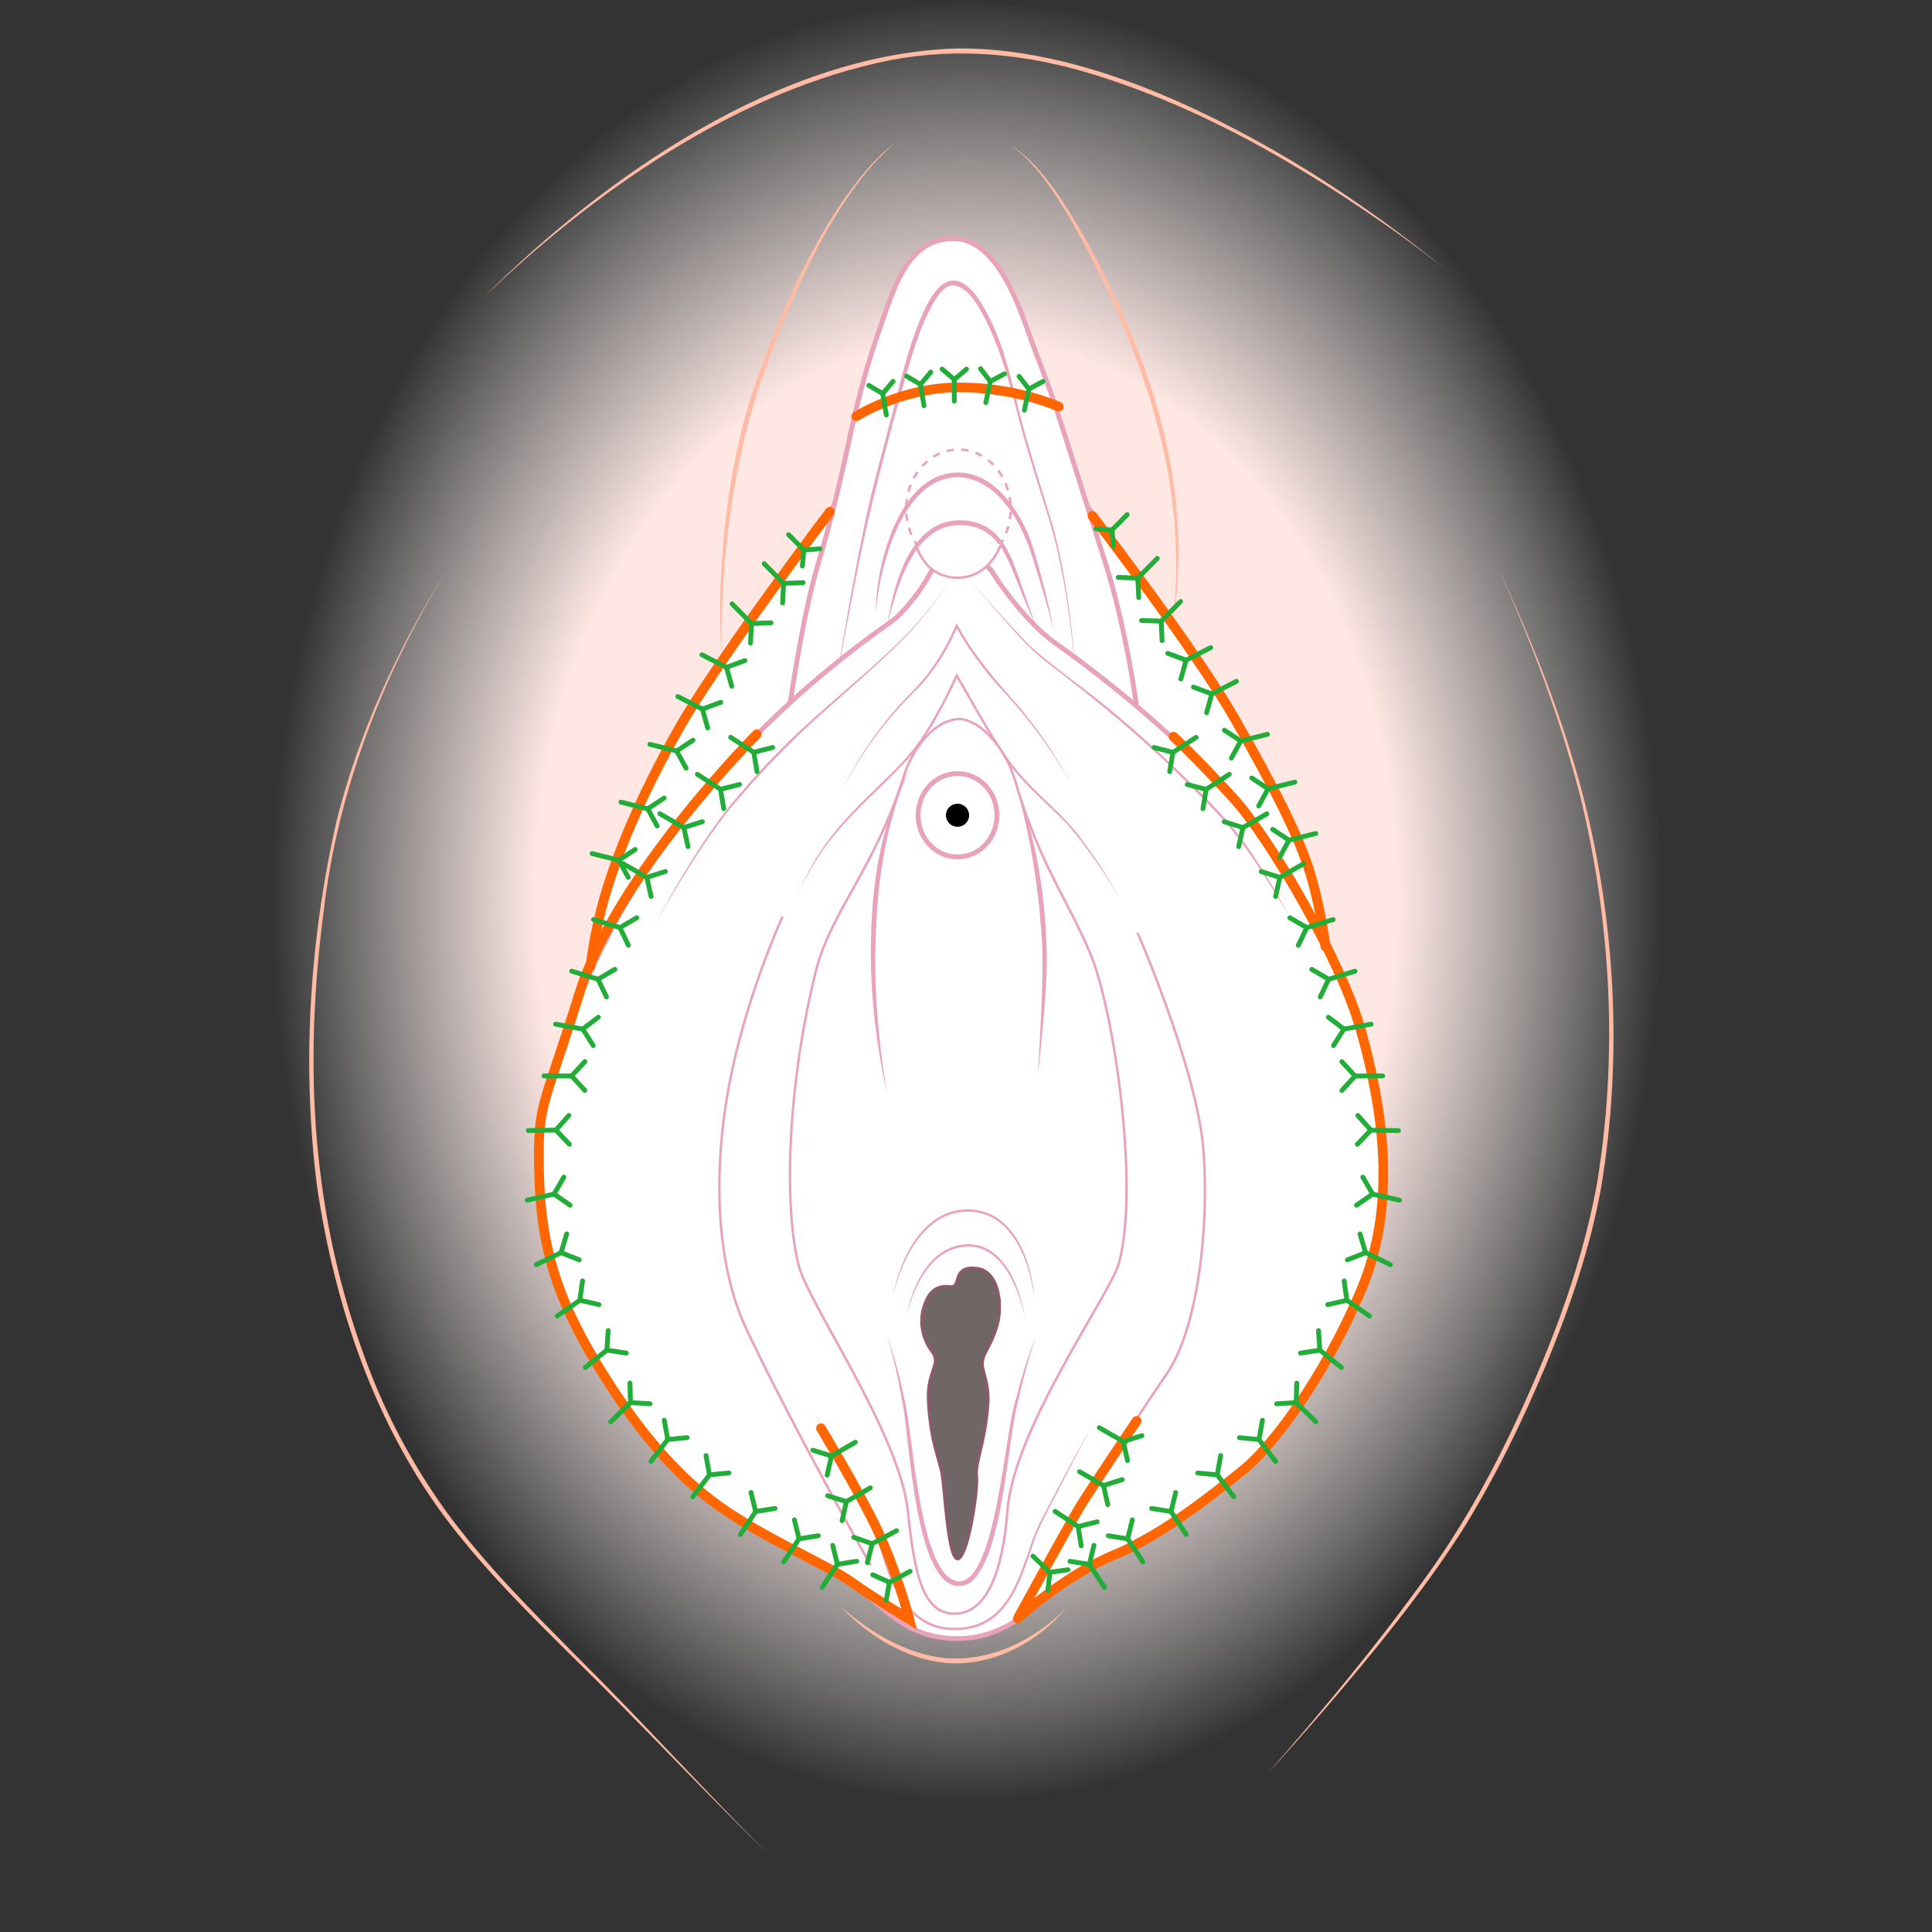 <?xml version="1.0" encoding="UTF-8"?>
<svg xmlns="http://www.w3.org/2000/svg" xmlns:xlink="http://www.w3.org/1999/xlink" viewBox="0 0 800 800">
  <rect x="0" y="0" width="800" height="800" fill="#333333" stroke="none"/>
  <defs>
    <style>
      .cls-1 {
        fill: url(#_名称未設定グラデーション_35);
      }

      .cls-1, .cls-2, .cls-3, .cls-4, .cls-5 {
        stroke-width: 0px;
      }

      .cls-6, .cls-7, .cls-8, .cls-9, .cls-10, .cls-11, .cls-12 {
        stroke-miterlimit: 10;
      }

      .cls-6, .cls-7, .cls-10, .cls-12 {
        stroke: #e9a3b9;
      }

      .cls-6, .cls-7, .cls-3 {
        fill: #fff;
      }

      .cls-6, .cls-9 {
        stroke-width: 2px;
      }

      .cls-13 {
        stroke-linejoin: round;
      }

      .cls-13, .cls-9, .cls-10, .cls-11, .cls-12 {
        fill: none;
      }

      .cls-13, .cls-9, .cls-11 {
        stroke-linecap: round;
      }

      .cls-13, .cls-11 {
        stroke: #f60;
        stroke-width: 4px;
      }

      .cls-8 {
        fill: #716666;
        stroke: #92576c;
      }

      .cls-9 {
        stroke: #22ac38;
      }

      .cls-10 {
        stroke-dasharray: 0 0 3.03 3.03;
      }

      .cls-4 {
        fill: #e9a3b9;
      }

      .cls-5 {
        fill: #ffbba3;
      }
    </style>
    <radialGradient id="_名称未設定グラデーション_35" data-name="名称未設定グラデーション 35" cx="345.04" cy="230.4" fx="345.04" fy="230.4" r="259.41" gradientTransform="translate(17.16 41.01) scale(1.11 1.44)" gradientUnits="userSpaceOnUse">
      <stop offset="0" stop-color="#ffe7e3"/>
      <stop offset=".62" stop-color="#ffe7e3"/>
      <stop offset="1" stop-color="#fff" stop-opacity="0"/>
    </radialGradient>
  </defs>
  <g id="_下地" data-name="下地">
    <ellipse class="cls-1" cx="400" cy="373.4" rx="304.95" ry="371.79"/>
  </g>
  <g id="_性器" data-name="性器">
    <path class="cls-6" d="m389.51,151.08s-59.86,77.81-87.79,117.72c-23.59,33.7-49.88,78.81-57.83,130.69-5.16,33.66,18.92,88.79,18.92,88.79,0,0,13.57-61.61,42.9-118.72,18.95-36.91,40.8-65.35,58.86-98.76,19.95-36.91,24.94-119.71,24.94-119.71Z"/>
    <path class="cls-6" d="m405.78,151.08s59.86,77.81,87.79,117.72c23.59,33.7,49.88,78.81,57.83,130.69,5.16,33.66-18.92,88.79-18.92,88.79,0,0-20.86-69.59-50.19-126.7-18.95-36.91-40.8-65.35-58.86-98.76-19.95-36.91-17.65-111.73-17.65-111.73Z"/>
    <path class="cls-5" d="m619.63,233.88c14.7,30.9,27.3,62.93,36.01,96.05,13.34,52.58,16.28,108.02,7.38,161.59-4.53,25.37-13.04,49.84-22.82,73.61-9.93,23.71-21.22,46.91-34.8,68.76-16.99,26.41-37.03,50.79-57.46,74.56-7.47,8.62-15.04,17.16-22.76,25.56,22.51-25.75,44.39-52.1,64.42-79.83,13.44-18.42,24.9-38.13,34.83-58.64,16-33.24,29.86-68.01,36.66-104.37,8.98-53.3,6.13-108.49-6.63-160.95-8.51-33.11-20.54-65.31-34.83-96.36h0Z"/>
    <path class="cls-5" d="m199.81,123.48c50.62-50.42,123.31-101.46,197-103.42,28.58-.12,56.65,7.73,82.9,18.51,43.68,18.3,83.96,44.34,120.48,74.27-7.34-5.96-14.94-11.6-22.64-17.09-38.51-27.07-79.94-51.19-125.15-65.03-27.29-8.37-55.43-11.23-83.6-5.83-63.36,12.59-122.95,54.5-168.99,98.6h0Z"/>
    <path class="cls-5" d="m184.66,236.54c-26.18,43.02-44.96,91.04-50.67,141.26-8.36,63.71-4.94,125.52,17.71,186.08,8.15,22.13,19.42,43.09,33.21,62.21,15.82,21.61,34.93,40.58,53.71,59.61,26.87,26.67,52.25,54.82,79.06,81.57-27.13-26.42-52.9-54.17-79.99-80.63-17.96-17.76-35.97-35.59-51.42-55.67-30.96-40.42-47.63-89.94-55.01-139.89-6.35-50.15-3.08-101.53,8.02-150.79,9.22-36.78,25.32-71.67,45.37-103.76h0Z"/>
    <path class="cls-6" d="m470.65,292.41s-4.32-32.59-13.3-60.52c-7.06-21.98-16.73-52.96-20.58-64.51-2.99-8.98-5.99-15.96-10.97-29.93-4.26-11.93-13.35-37.99-30.29-38.57-19.29-.67-24.97,18.95-31.92,39.24-4.03,11.75-5.99,18.95-8.98,30.93-3.08,12.31-6.98,34.92-15.96,64.85-6.63,22.1-11.97,60.86-11.97,60.86"/>
    <g>
      <path class="cls-3" d="m445.74,282.43s-2.79-41.75-11.31-68.5c-4.66-14.63-11.01-34.92-14-47.89-3.43-14.87-13.67-48.88-25.94-48.88-10.67,0-19.8,36.3-22.95,48.88-2.99,11.97-7.98,27.93-12.97,50.88-5.79,26.65-12.6,66.84-12.6,66.84"/>
      <path class="cls-4" d="m445.74,282.43c-1.97-21.95-4.69-44.01-10.72-65.25-1.79-6.05-4.74-14.93-6.6-21.08-2.17-7.04-4.29-14.1-6.22-21.21-3.56-14.22-7.31-28.51-13.71-41.76-2.81-5.38-7.11-14.21-13.68-14.98-3.32-.07-5.75,3.38-7.5,5.97-5.72,9.33-8.78,20.06-11.93,30.51-7.88,28.37-15.66,56.76-21.15,85.72-2.89,14.44-5.59,28.92-8.24,43.4,3.54-21.81,7.27-43.59,11.72-65.24,3.68-18.05,8.89-35.74,13.44-53.58,2.54-10.79,5.39-21.5,9.55-31.83,4.65-11.5,12.3-25.33,23.72-10.43,10.76,15.35,14.09,34.18,18.68,51.96,3.71,14,8.45,28.44,12.62,42.33,5.84,21.34,8.37,43.45,10.03,65.45h0Z"/>
    </g>
    <path class="cls-4" d="m367.26,259.15c2.51-14.79,7.37-36.57,23.08-42.58,6.99-2.26,15.44-1.19,21.08,3.72,3.71,3.26,6.03,7.68,7.91,12.13,3.63,8.82,6.13,17.94,9.78,26.73-4.36-8.4-7.35-17.5-11.21-26.1-4.03-9.12-9.66-15.66-20.27-15.58-19.52-.49-26.47,26.5-30.37,41.69h0Z"/>
    <g>
      <path class="cls-12" d="m414.59,224.82c.26-.42.51-.86.75-1.3"/>
      <path class="cls-10" d="m416.6,220.78c1.21-3.06,1.88-6.46,1.88-10.04,0-13.58-9.68-24.59-21.62-24.59s-21.62,11.01-21.62,24.59c0,4.37,1,8.46,2.75,12.02"/>
      <path class="cls-12" d="m378.71,224.1c.25.44.51.86.78,1.28"/>
    </g>
    <path class="cls-4" d="m362.61,254.5c-.29-20.93,10.64-63.27,38.27-58.45,9.94,2.1,17,10.44,21.79,18.87,1.6,2.84,2.97,5.8,4.08,8.86,3.99,12.32,7.17,24.75,9.68,37.37-2.47-9.32-5.19-18.55-8.09-27.73-2.69-9.07-6.41-18.17-12.58-25.42-5.8-7.2-15.04-12.36-24.38-9.71-19.16,5.15-27.69,38.59-28.78,56.21h0Z"/>
    <path class="cls-6" d="m411.82,238.31c3.33,5.21,14.14,20.16,24.94,27.82,33.25,23.61,67.16,53.91,88.12,82.14,25.18,33.9,46.29,92.18,47.85,134.35,1.7,46-26.86,96.57-56.5,125.04-23.18,22.26-38.5,24.32-78.81,49.88-6.14,3.89-18.62,20.95-40.9,20.95s-31.96-14.58-39.57-19.62c-27.6-18.29-52.24-26.56-78.95-52.21-29.64-28.46-57.13-80.03-55.43-126.03,1.56-42.16,29.72-101.11,54.9-135.01,22.58-30.4,53.87-61.85,91.45-88.12,5.4-3.77,12.64-13.3,15.96-19.62,2.07-3.92,7.65-10.31,11.64-10.31s10.71,3.57,15.3,10.75Z"/>
    <path class="cls-7" d="m397.19,297.73c-7.32,0-17.96,7.76-23.28,24.61-11.64,36.91-29.93,55.53-35.91,79.14-11.45,45.16-13.85,96.23-7.32,122.38,4,16,41.9,69.83,45.23,101.76,2.64,25.32,5.97,42.57,19.29,42.57s20-17.25,21.95-42.57c2.66-34.58,42.75-89.77,46.22-102.76,8.47-31.72-2.03-103.88-11.64-127.36-8.98-21.95-21.13-37.09-31.26-71.83-4.66-15.96-15.96-25.94-23.28-25.94Z"/>
    <ellipse class="cls-6" cx="396.49" cy="337.58" rx="16.33" ry="17.27"/>
    <ellipse class="cls-2" cx="396.49" cy="337.58" rx="4.8" ry="4.78"/>
    <path class="cls-4" d="m464.36,373.55c-4.47-8.63-10.23-16.5-15.98-24.31-2.86-3.92-6.01-7.59-9.46-11-6.94-6.78-14.41-13.15-20.32-20.93-8.7-11.74-15.44-24.76-22.89-37.29,0,0,.89-.04.89-.04-6.02,12.75-12.45,25.68-22.18,36.05-12.99,13.54-27.9,25.52-37.5,41.91-2.47,4-4.8,8.09-6.92,12.29,2-4.26,4.21-8.42,6.57-12.5,6.95-12.38,17.08-22.59,27.24-32.34,6.75-6.54,13.58-13.07,18.58-21.03,5.26-8.15,9.69-16.85,13.71-25.68,7.55,12.78,14.4,26.12,23.2,38.09,5.87,7.75,13.27,14.1,20.14,20.94,3.44,3.45,6.61,7.19,9.42,11.16,5.68,7.88,11.2,15.95,15.48,24.68h0Z"/>
    <path class="cls-4" d="m376.57,318.35c-9.19,20.9-12.93,43.63-13.81,66.34-1.15,22.78.85,45.51,4.5,68.01-4.88-22.31-7.48-45.22-6.46-68.09.77-22.79,4.93-46,15.77-66.26h0Z"/>
    <path class="cls-4" d="m419.8,322.34c9.39,24.26,13.65,50.46,13.66,76.44-.3,15.6-2.08,31.1-3.68,46.6.82-18.35,3.02-44.02,1.21-62.08-1.61-20.64-5.22-41.12-11.19-60.96h0Z"/>
    <path class="cls-4" d="m336.67,584.71c5.05,7.75,9.93,15.61,14.57,23.62,4.51,8.08,9.28,16.13,11.97,25.06,4.33,16.43,10.12,39.72,30.67,40.6,22.75.98,27.71-19.63,33.88-37.02,1.37-3.84,4.09-8.9,5.99-12.55,0,0,6.46-12.28,6.46-12.28l13.18-24.42-12.75,24.65c-3.6,7.37-9.36,17.32-12.16,24.88-6.05,17.88-11.44,38.73-34.64,37.75-20.96-.88-27.21-24.64-31.34-41.39-2.56-8.85-7.3-16.95-11.66-25.03-4.5-8.07-9.25-16.02-14.17-23.85h0Z"/>
    <path class="cls-12" d="m324.03,379.53s-15.84,34.28-22.61,72.49c-5.39,30.38-6.01,69.77,7.98,99.1,20.62,43.23,51.21,97.1,51.21,97.1"/>
    <path class="cls-12" d="m420.55,670.17s34.57-60.68,62.44-101.09c13.3-19.29,17.79-62,15.3-93.11-2.66-33.25-27.27-89.79-27.27-89.79"/>
    <path class="cls-7" d="m379.57,226.23s3.33,12.97,16.96,12.97,17.96-13.97,17.96-13.97"/>
    <path class="cls-4" d="m394.09,239.64c-6.7,9.91-14.2,19.34-22.76,27.71-14.26,13.95-29.91,26.43-44.12,40.4-8.47,8.41-16.59,17.23-24.29,26.35-7.52,9.29-14.05,19.33-20.36,29.48-4.21,6.77-8.28,13.64-12.18,20.6,9.51-17.5,19.51-34.93,31.87-50.62,7.72-9.18,15.7-18.11,24.29-26.49,14.32-13.94,30.08-26.21,44.46-40.04,8.66-8.26,16.26-17.57,23.08-27.39h0Z"/>
    <path class="cls-4" d="m401.51,240.2c8.03,9.01,16.17,18.19,24.57,26.86,8.94,8.2,19,15.07,28.47,22.65,12.75,10.01,24.65,21.05,36.29,32.31,5.79,5.66,11.54,11.38,16.94,17.44,5.35,6.12,9.99,12.81,14.33,19.66,4.34,6.84,8.35,13.89,12.08,21.08-1.99-3.53-4.07-7-6.19-10.44-6.37-10.28-12.97-20.56-20.94-29.65-5.4-5.99-11.13-11.72-16.89-17.39-17.18-17.21-35.93-32.56-55.24-47.33-6.47-4.91-12.18-10.73-17.46-16.88-5.38-6.05-10.7-12.15-15.96-18.31h0Z"/>
    <path class="cls-5" d="m347.64,664.85c12.26,10.82,27.14,19.95,43.65,21.73,18.8,1.6,37.18-7.46,50.13-20.73-5.62,6.91-12.76,12.65-20.79,16.71-10.02,5.14-21.73,7.45-32.89,5.51-15.52-2.69-29.43-11.96-40.1-23.21h0Z"/>
    <path class="cls-5" d="m370.55,59.3c-25.47,21.18-44.58,67.65-55.55,98.74-12.06,36.19-16.49,74.7-16.27,112.76-1.2-19.1-.32-38.3,1.91-57.33,1.8-14.26,4.41-28.45,8.27-42.31,6.82-22.95,15.9-45.27,27.12-66.43,4.52-8.44,9.45-16.69,15.06-24.46,5.67-7.65,11.7-15.34,19.47-20.96h0Z"/>
    <path class="cls-5" d="m418.44,60.29c13.22,7.35,25.7,29.13,33.07,42.34,21.36,39.77,37.35,83.53,36.43,129.24-.2,9.03-.8,18.1-2.66,26.95,1.42-8.91,1.81-17.95,1.69-26.95-.15-45.36-16.21-88.69-36.82-128.51-7.02-13.18-19.11-35.3-31.71-43.07h0Z"/>
    <path class="cls-4" d="m347.61,328.99c6.29-12.79,14.17-24.83,23.52-35.61,4.62-5.26,10.19-10.12,14.17-15.92,4.33-6.04,7.92-12.62,10.81-19.44,0,0,.49.9.49.9,6.42,12.11,15.41,22.55,24.51,32.7,8.83,10.48,16.63,21.87,22.93,34.03-6.54-12.02-14.56-23.22-23.44-33.6-4.46-5.19-9.39-10.01-13.51-15.5-4.19-5.45-8.05-11.13-11.37-17.18l.9-.04c-4.35,9.8-9.95,19.21-17.61,26.78,0,0-3.78,3.77-3.78,3.77-11.05,11.57-20.3,24.87-27.62,39.1h0Z"/>
    <path class="cls-8" d="m382.56,540.76c1.94-5.77,4.81-8.82,11.08-8.1,4.43.51.15-8.69,10.64-7.6,9.75,1.01,11.31,15.96,8.42,24.82-2.69,8.26-5.1,9.88-5.76,13.68-.67,3.8,2.97,8.75,2.22,18.24-1.33,16.72-5.32,23.55-4.66,29.63s-3.75,34.19-7.98,34.19-5.32-28.87-6.65-35.71c-1.33-6.84-4.39-11.95-5.54-29.13-.89-13.17,5.54-15.7,1.55-21.02-3.99-5.32-5.54-12.41-3.33-19Z"/>
    <path class="cls-4" d="m367.26,552.92c3.08,8.7,5.44,17.65,7.29,26.69,3.65,13.93,6.08,74.51,22.7,75.26,15.35-.83,18.68-61.86,23.43-75.61,2.28-8.94,5.01-17.79,8.44-26.35-2.97,8.73-5.4,17.62-7.4,26.6-4.79,17.4-6.3,66.8-20.67,76.28-22.36,10.21-24.36-62.82-27.54-75.99-1.57-9.06-3.62-18.05-6.25-26.89h0Z"/>
    <path class="cls-4" d="m375.58,544.18c2.32-12.89,10.27-28.7,25.2-28.98,15.09-.07,21.42,17.76,23.68,30.12-2.84-11.63-9.3-29.38-23.66-29.13-14.55.25-22.17,15.59-25.22,27.99h0Z"/>
    <path class="cls-4" d="m369.59,537.08c2.51-12.29,7.68-25.63,18.61-32.74,7.35-4.69,17.44-4.86,24.75.02,10.75,7.48,14.43,21.74,15.5,34.12-1.66-12.18-5.4-26-16-33.36-7.03-4.59-16.7-4.42-23.77,0-10.82,7-16.02,19.92-19.09,31.96h0Z"/>
  </g>
  <g id="_傷跡" data-name="傷跡">
    <path class="cls-13" d="m470.65,588.37s-17.96,26.6-23.28,35.25c-5.32,8.65-25.94,46.56-25.94,46.56,0,0,19.3-17.94,40.57-26.6,17.96-7.32,39.24-23.94,53.21-35.25,9.93-8.04,32.03-35.24,48.55-74.49,15.96-37.91,7.44-79.11,0-106.41-7.98-29.26-37.91-80.47-53.21-97.1-15.93-17.32-24.61-25.27-24.61-25.27"/>
    <path class="cls-11" d="m343.62,211.93s-45.89,60.52-62.52,89.79c-16.63,29.26-25.94,53.21-30.59,69.17s-5.99,29.26-5.99,29.26"/>
    <path class="cls-11" d="m452.35,213.61s42.57,55.2,59.19,84.47c16.63,29.26,26.6,48.55,31.26,64.51,4.66,15.96,5.99,29.26,5.99,29.26"/>
    <path class="cls-11" d="m313.36,304.05s-58.19,58.19-73.49,107.41c-15.3,49.22-17.29,44.56-16.63,74.49.67,29.93,7.32,51.21,23.28,77.81s32.59,46.56,51.21,59.86c18.62,13.3,45.23,24.61,54.54,31.26,9.31,6.65,24.26,15.65,24.26,15.65,0,0-5.32-20.62-13.97-38.57-7.14-14.82-22.61-40.57-22.61-40.57"/>
    <path class="cls-11" d="m354.58,172.38s18.62-11.97,42.57-11.97,41.24,7.98,41.24,7.98"/>
  </g>
  <g id="_テキスト" data-name="テキスト">
    <g>
      <polyline class="cls-9" points="484.34 319.53 485.69 311.54 477.84 309.53"/>
      <line class="cls-9" x1="485.48" y1="311.68" x2="495.27" y2="305.31"/>
    </g>
    <g>
      <polyline class="cls-9" points="332.56 241.27 324.46 241.55 324.07 249.65"/>
      <line class="cls-9" x1="324.64" y1="241.73" x2="316.43" y2="233.42"/>
    </g>
    <g>
      <polyline class="cls-9" points="339.47 227.25 332.84 227.76 332.25 234.38"/>
      <line class="cls-9" x1="332.98" y1="227.89" x2="326.55" y2="221.38"/>
    </g>
    <g>
      <polyline class="cls-9" points="319.26 257.89 311.16 258.18 310.77 266.28"/>
      <line class="cls-9" x1="311.34" y1="258.36" x2="303.13" y2="250.05"/>
    </g>
    <g>
      <polyline class="cls-9" points="308.43 273.52 300.83 276.33 303 284.14"/>
      <line class="cls-9" x1="301.05" y1="276.45" x2="290.65" y2="271.13"/>
    </g>
    <g>
      <polyline class="cls-9" points="298.45 290.81 290.85 293.62 293.03 301.43"/>
      <line class="cls-9" x1="291.08" y1="293.74" x2="280.68" y2="288.42"/>
    </g>
    <g>
      <polyline class="cls-9" points="286.96 306.51 280.19 310.97 284.08 318.08"/>
      <line class="cls-9" x1="280.44" y1="311.03" x2="269.1" y2="308.21"/>
    </g>
    <g>
      <polyline class="cls-9" points="274.99 330.45 268.22 334.91 272.11 342.03"/>
      <line class="cls-9" x1="268.46" y1="334.97" x2="257.13" y2="332.15"/>
    </g>
    <g>
      <polyline class="cls-9" points="263.02 351.73 256.25 356.19 260.14 363.31"/>
      <line class="cls-9" x1="256.49" y1="356.26" x2="245.16" y2="353.44"/>
    </g>
    <g>
      <polyline class="cls-9" points="463.05 239.09 471.15 239.37 471.53 247.47"/>
      <line class="cls-9" x1="470.97" y1="239.55" x2="479.18" y2="231.24"/>
    </g>
    <g>
      <polyline class="cls-9" points="453.83 218.95 460.47 219.46 461.05 226.08"/>
      <line class="cls-9" x1="460.33" y1="219.6" x2="466.76" y2="213.08"/>
    </g>
    <g>
      <polyline class="cls-9" points="369.79 157.91 365.5 162.99 359.78 159.59"/>
      <line class="cls-9" x1="365.47" y1="162.8" x2="366.98" y2="171.83"/>
    </g>
    <g>
      <polyline class="cls-9" points="385.42 154.09 381.13 159.17 375.41 155.77"/>
      <line class="cls-9" x1="381.1" y1="158.97" x2="382.61" y2="168"/>
    </g>
    <g>
      <polyline class="cls-9" points="400.23 152.85 395.15 157.14 390.09 152.83"/>
      <line class="cls-9" x1="395.15" y1="156.94" x2="395.14" y2="166.1"/>
    </g>
    <g>
      <polyline class="cls-9" points="415.93 154.79 410.07 157.94 406.01 152.67"/>
      <line class="cls-9" x1="410.12" y1="157.75" x2="408.2" y2="166.7"/>
    </g>
    <g>
      <polyline class="cls-9" points="431.9 157.95 426.04 161.1 421.97 155.83"/>
      <line class="cls-9" x1="426.08" y1="160.9" x2="424.16" y2="169.86"/>
    </g>
    <g>
      <polyline class="cls-9" points="472.72 256.91 480.82 257.2 481.2 265.3"/>
      <line class="cls-9" x1="480.64" y1="257.38" x2="488.85" y2="249.07"/>
    </g>
    <g>
      <polyline class="cls-9" points="483.54 270.54 491.15 273.36 488.97 281.16"/>
      <line class="cls-9" x1="490.92" y1="273.47" x2="501.32" y2="268.16"/>
    </g>
    <g>
      <polyline class="cls-9" points="494.19 284.51 501.79 287.32 499.61 295.13"/>
      <line class="cls-9" x1="501.56" y1="287.44" x2="511.96" y2="282.12"/>
    </g>
    <g>
      <polyline class="cls-9" points="506.99 302.36 513.75 306.82 509.87 313.93"/>
      <line class="cls-9" x1="513.51" y1="306.88" x2="524.84" y2="304.06"/>
    </g>
    <g>
      <polyline class="cls-9" points="518.32 322.15 525.08 326.62 521.2 333.73"/>
      <line class="cls-9" x1="524.84" y1="326.68" x2="536.17" y2="323.86"/>
    </g>
    <g>
      <polyline class="cls-9" points="526.97 343.43 533.73 347.9 529.85 355.01"/>
      <line class="cls-9" x1="533.49" y1="347.96" x2="544.82" y2="345.14"/>
    </g>
    <g>
      <polyline class="cls-9" points="498.11 334.85 499.46 326.86 491.61 324.85"/>
      <line class="cls-9" x1="499.25" y1="326.99" x2="509.04" y2="320.62"/>
    </g>
    <g>
      <polyline class="cls-9" points="512.9 350.59 514.67 342.68 506.94 340.26"/>
      <line class="cls-9" x1="514.46" y1="342.81" x2="524.57" y2="336.97"/>
    </g>
    <g>
      <polyline class="cls-9" points="528.2 371.21 529.97 363.3 522.23 360.88"/>
      <line class="cls-9" x1="529.75" y1="363.42" x2="539.87" y2="357.59"/>
    </g>
    <g>
      <polyline class="cls-9" points="537.6 391.43 541.1 384.11 534.1 380.02"/>
      <line class="cls-9" x1="540.86" y1="384.19" x2="552.02" y2="380.77"/>
    </g>
    <g>
      <polyline class="cls-9" points="546.68 412.81 550.17 405.49 543.18 401.4"/>
      <line class="cls-9" x1="549.93" y1="405.57" x2="561.1" y2="402.15"/>
    </g>
    <g>
      <polyline class="cls-9" points="552.16 432.96 556.5 426.12 550.05 421.22"/>
      <line class="cls-9" x1="556.26" y1="426.16" x2="567.75" y2="424.09"/>
    </g>
    <g>
      <polyline class="cls-9" points="555.64 451.53 561.11 445.55 555.61 439.6"/>
      <line class="cls-9" x1="560.86" y1="445.55" x2="572.54" y2="445.52"/>
    </g>
    <g>
      <polyline class="cls-9" points="562.04 473.83 567.63 467.96 562.25 461.9"/>
      <line class="cls-9" x1="567.38" y1="467.95" x2="579.06" y2="468.16"/>
    </g>
    <g>
      <polyline class="cls-9" points="561.7 499.06 568.37 494.45 564.33 487.43"/>
      <line class="cls-9" x1="568.13" y1="494.4" x2="579.52" y2="496.97"/>
    </g>
    <g>
      <polyline class="cls-9" points="557.94 521.68 565.47 518.7 563.13 510.95"/>
      <line class="cls-9" x1="565.25" y1="518.6" x2="575.76" y2="523.68"/>
    </g>
    <g>
      <polyline class="cls-9" points="549.79 540.21 557.7 538.43 556.59 530.4"/>
      <line class="cls-9" x1="557.49" y1="538.29" x2="567.09" y2="544.95"/>
    </g>
    <g>
      <polyline class="cls-9" points="538.5 560.29 546.51 559.08 545.97 550.99"/>
      <line class="cls-9" x1="546.32" y1="558.92" x2="555.43" y2="566.23"/>
    </g>
    <g>
      <polyline class="cls-9" points="528.63 581.27 536.72 580.81 536.94 572.71"/>
      <line class="cls-9" x1="536.54" y1="580.64" x2="544.92" y2="588.78"/>
    </g>
    <g>
      <polyline class="cls-9" points="513.25 595.31 521.31 596.07 522.75 588.09"/>
      <line class="cls-9" x1="521.16" y1="595.87" x2="528.22" y2="605.18"/>
    </g>
    <g>
      <polyline class="cls-9" points="495.95 609.94 504.02 610.7 505.46 602.73"/>
      <line class="cls-9" x1="503.87" y1="610.5" x2="510.93" y2="619.81"/>
    </g>
    <g>
      <polyline class="cls-9" points="476.88 624.62 484.89 625.89 486.82 618.02"/>
      <line class="cls-9" x1="484.75" y1="625.68" x2="491.21" y2="635.41"/>
    </g>
    <g>
      <polyline class="cls-9" points="458.92 635.93 466.93 637.2 468.86 629.33"/>
      <line class="cls-9" x1="466.79" y1="636.99" x2="473.26" y2="646.72"/>
    </g>
    <g>
      <polyline class="cls-9" points="443.05 646.5 451.06 647.77 452.99 639.9"/>
      <line class="cls-9" x1="450.92" y1="647.56" x2="457.38" y2="657.29"/>
    </g>
    <g>
      <polyline class="cls-9" points="313.45 319.52 312.11 311.52 319.96 309.52"/>
      <line class="cls-9" x1="312.32" y1="311.66" x2="302.53" y2="305.29"/>
    </g>
    <g>
      <polyline class="cls-9" points="299.69 334.83 298.34 326.84 306.19 324.83"/>
      <line class="cls-9" x1="298.55" y1="326.97" x2="288.76" y2="320.61"/>
    </g>
    <g>
      <polyline class="cls-9" points="284.9 350.57 283.13 342.66 290.86 340.24"/>
      <line class="cls-9" x1="283.34" y1="342.79" x2="273.23" y2="336.95"/>
    </g>
    <g>
      <polyline class="cls-9" points="269.6 371.19 267.83 363.28 275.56 360.86"/>
      <line class="cls-9" x1="268.05" y1="363.41" x2="257.93" y2="357.57"/>
    </g>
    <g>
      <polyline class="cls-9" points="260.2 391.41 256.7 384.1 263.69 380"/>
      <line class="cls-9" x1="256.94" y1="384.17" x2="245.77" y2="380.75"/>
    </g>
    <g>
      <polyline class="cls-9" points="251.12 412.79 247.62 405.48 254.62 401.38"/>
      <line class="cls-9" x1="247.86" y1="405.55" x2="236.7" y2="402.13"/>
    </g>
    <g>
      <polyline class="cls-9" points="245.64 432.94 241.29 426.1 247.75 421.2"/>
      <line class="cls-9" x1="241.54" y1="426.14" x2="230.05" y2="424.08"/>
    </g>
    <g>
      <polyline class="cls-9" points="242.16 451.51 236.68 445.53 242.19 439.58"/>
      <line class="cls-9" x1="236.94" y1="445.53" x2="225.26" y2="445.5"/>
    </g>
    <g>
      <polyline class="cls-9" points="235.76 473.81 230.17 467.94 235.55 461.88"/>
      <line class="cls-9" x1="230.42" y1="467.94" x2="218.74" y2="468.14"/>
    </g>
    <g>
      <polyline class="cls-9" points="236.09 499.05 229.43 494.44 233.47 487.41"/>
      <line class="cls-9" x1="229.67" y1="494.38" x2="218.28" y2="496.95"/>
    </g>
    <g>
      <polyline class="cls-9" points="239.86 521.67 232.32 518.69 234.67 510.93"/>
      <line class="cls-9" x1="232.55" y1="518.58" x2="222.04" y2="523.66"/>
    </g>
    <g>
      <polyline class="cls-9" points="248.01 540.19 240.1 538.41 241.21 530.39"/>
      <line class="cls-9" x1="240.31" y1="538.27" x2="230.71" y2="544.93"/>
    </g>
    <g>
      <polyline class="cls-9" points="259.3 560.27 251.28 559.06 251.83 550.97"/>
      <line class="cls-9" x1="251.48" y1="558.9" x2="242.37" y2="566.21"/>
    </g>
    <g>
      <polyline class="cls-9" points="269.17 581.25 261.07 580.8 260.85 572.69"/>
      <line class="cls-9" x1="261.25" y1="580.62" x2="252.88" y2="588.76"/>
    </g>
    <g>
      <polyline class="cls-9" points="284.55 595.29 276.48 596.05 275.05 588.08"/>
      <line class="cls-9" x1="276.63" y1="595.85" x2="269.57" y2="605.16"/>
    </g>
    <g>
      <polyline class="cls-9" points="301.84 609.92 293.77 610.69 292.34 602.71"/>
      <line class="cls-9" x1="293.93" y1="610.49" x2="286.87" y2="619.79"/>
    </g>
    <g>
      <polyline class="cls-9" points="320.92 624.61 312.91 625.87 310.98 618"/>
      <line class="cls-9" x1="313.05" y1="625.67" x2="306.58" y2="635.39"/>
    </g>
    <g>
      <polyline class="cls-9" points="338.87 635.91 330.87 637.18 328.94 629.31"/>
      <line class="cls-9" x1="331.01" y1="636.97" x2="324.54" y2="646.7"/>
    </g>
    <g>
      <polyline class="cls-9" points="354.75 646.48 346.74 647.75 344.81 639.88"/>
      <line class="cls-9" x1="346.88" y1="647.54" x2="340.41" y2="657.27"/>
    </g>
    <g>
      <polyline class="cls-9" points="442.2 649.99 434.71 651.06 433.94 658.59"/>
      <line class="cls-9" x1="434.86" y1="651.21" x2="427.7" y2="644.34"/>
    </g>
    <g>
      <polyline class="cls-9" points="454.28 630.16 446.42 632.11 447.71 640.11"/>
      <line class="cls-9" x1="446.63" y1="632.25" x2="436.88" y2="625.82"/>
    </g>
    <g>
      <polyline class="cls-9" points="464.67 612.69 456.93 615.11 458.71 623.02"/>
      <line class="cls-9" x1="457.15" y1="615.24" x2="447.03" y2="609.4"/>
    </g>
    <g>
      <polyline class="cls-9" points="472.85 594.46 465.11 596.89 466.89 604.8"/>
      <line class="cls-9" x1="465.33" y1="597.02" x2="455.21" y2="591.18"/>
    </g>
    <g>
      <polyline class="cls-9" points="361.38 652.1 368.29 655.18 366.97 662.64"/>
      <line class="cls-9" x1="368.11" y1="655.28" x2="376.87" y2="650.63"/>
    </g>
    <g>
      <polyline class="cls-9" points="353.52 636.56 361.17 639.22 359.15 647.07"/>
      <line class="cls-9" x1="360.95" y1="639.34" x2="371.25" y2="633.82"/>
    </g>
    <g>
      <polyline class="cls-9" points="342.73 619.36 350.47 621.79 348.69 629.7"/>
      <line class="cls-9" x1="350.25" y1="621.91" x2="360.37" y2="616.08"/>
    </g>
    <g>
      <polyline class="cls-9" points="336.55 600.48 344.28 602.9 342.51 610.81"/>
      <line class="cls-9" x1="344.06" y1="603.03" x2="354.18" y2="597.19"/>
    </g>
  </g>
</svg>